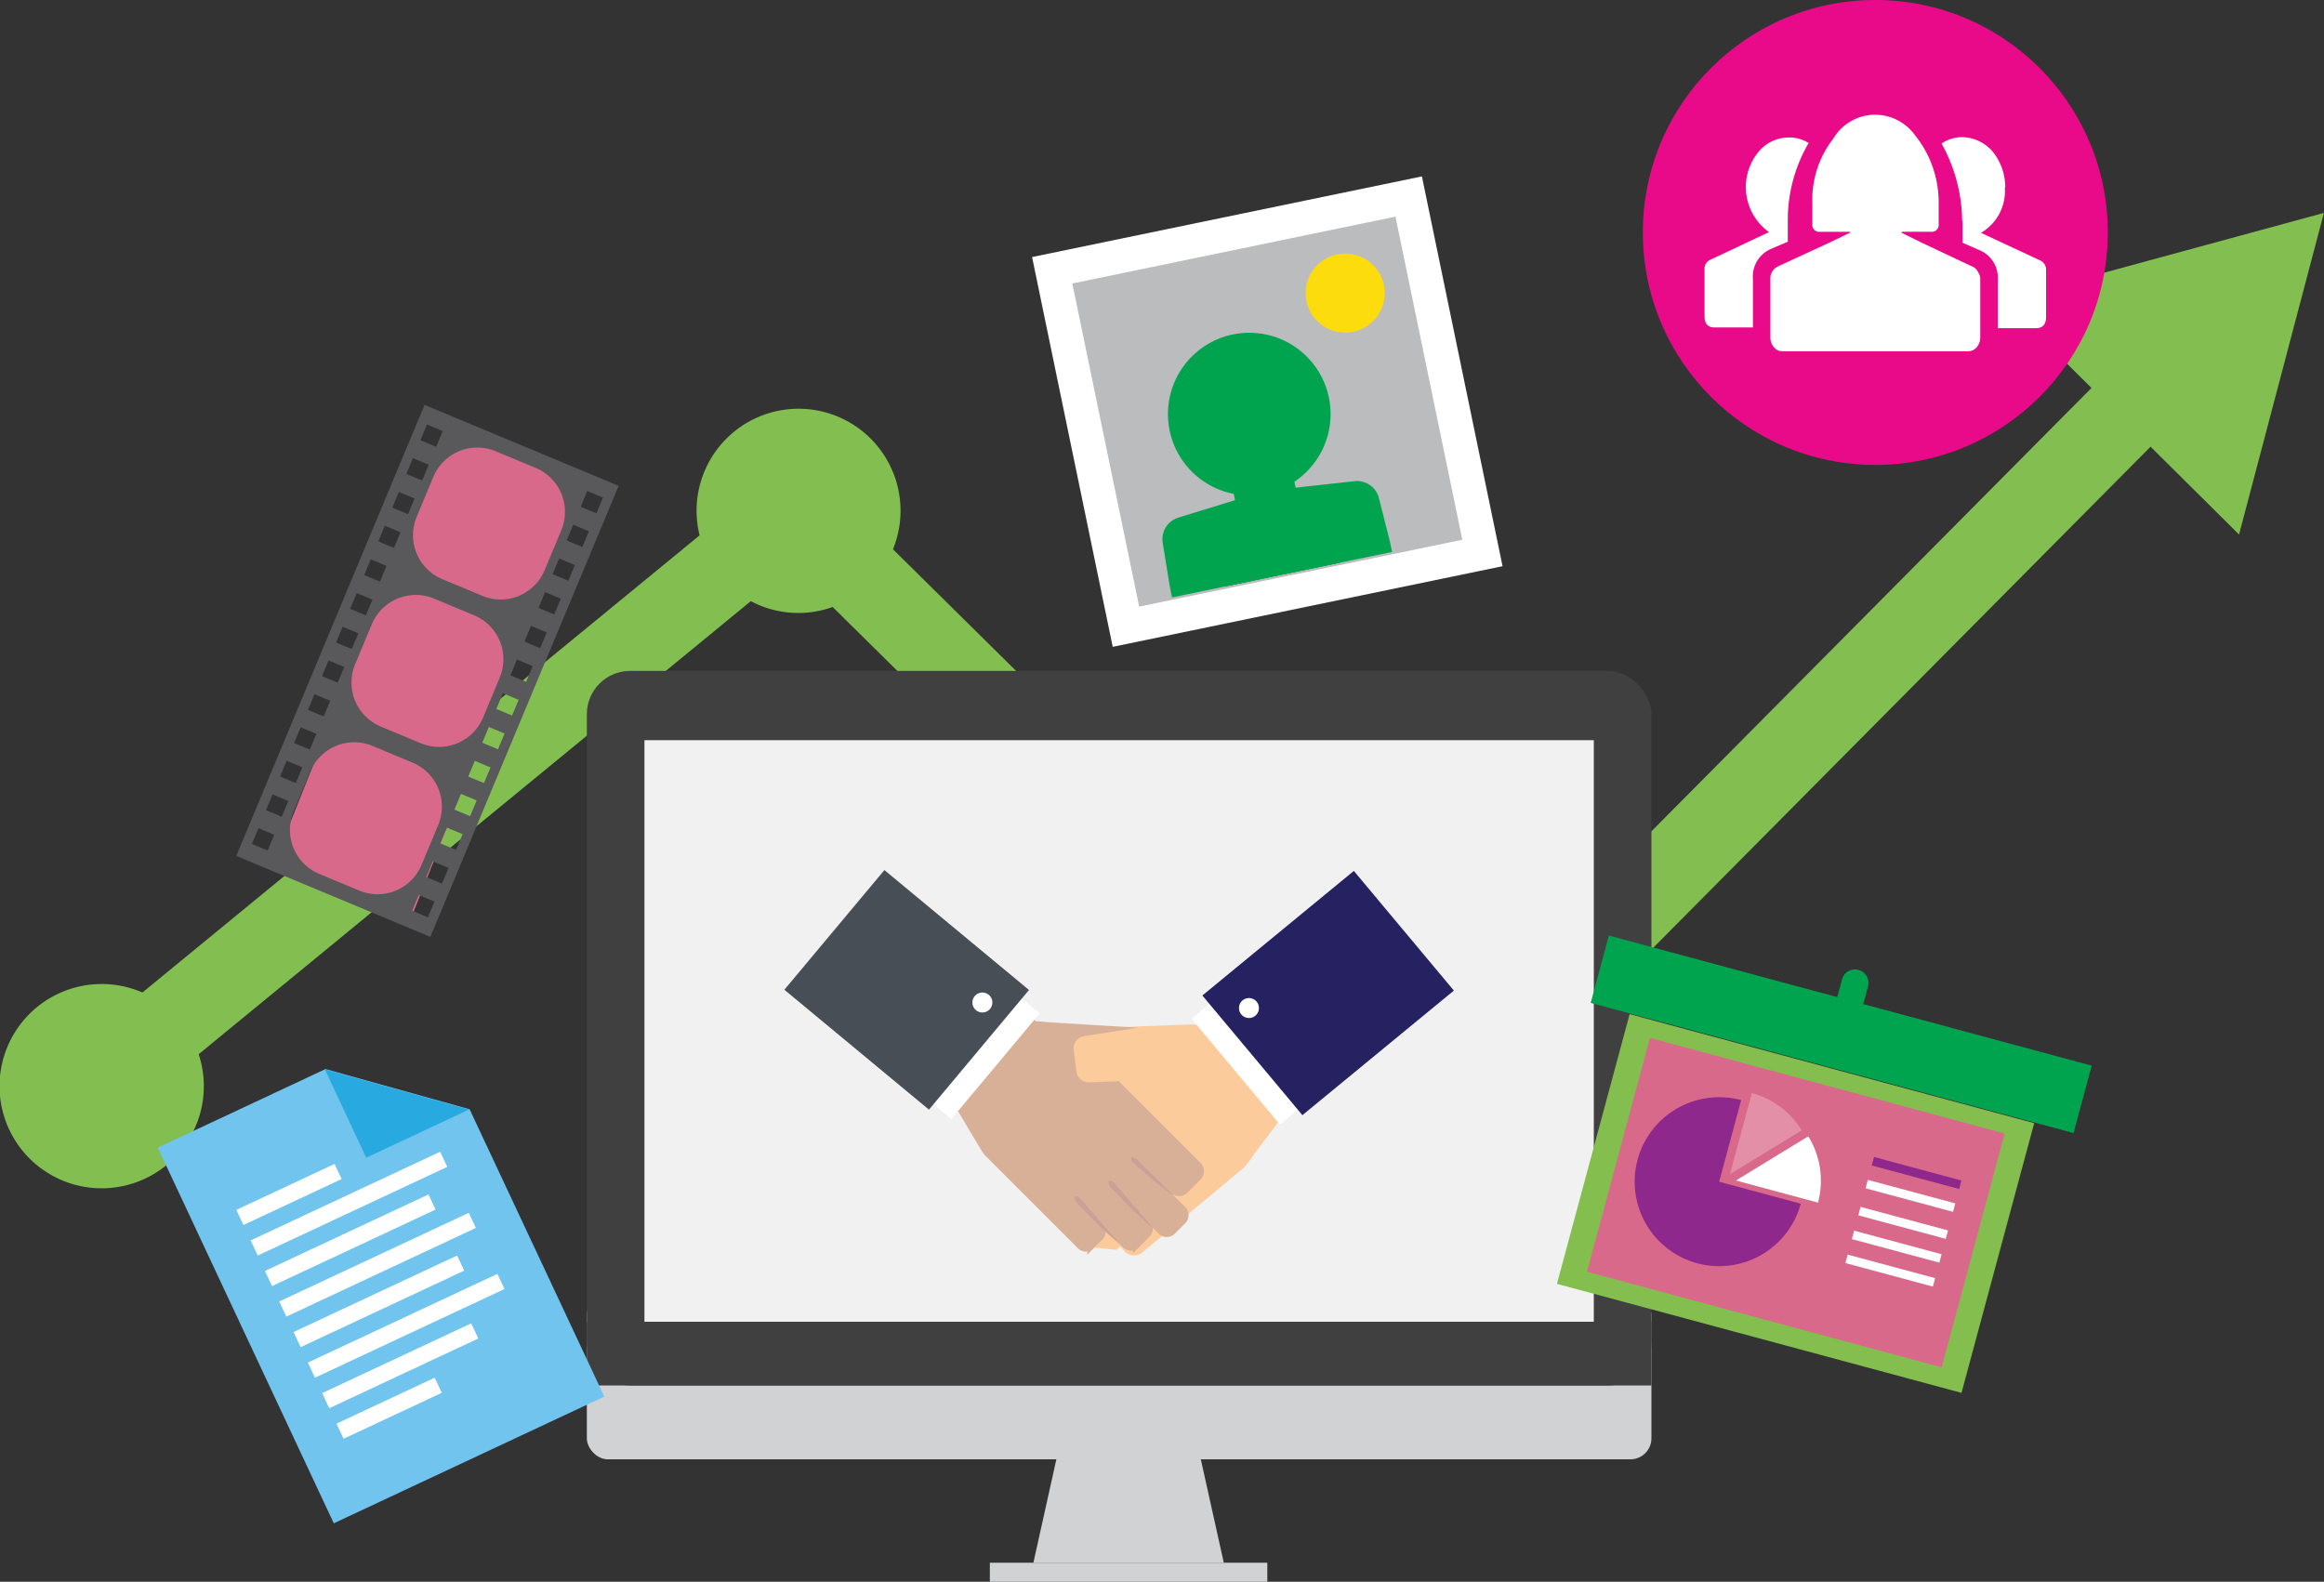 <svg xmlns="http://www.w3.org/2000/svg" width="172.154" height="117.185" viewBox="0 0 172.154 117.185"><rect x="0" y="0" width="172.154" height="117.185" fill="#333333" stroke="none"/><defs><style>.a{fill:#83bf50;}.b{fill:#d0d2d3;}.c{fill:#404041;}.d{fill:#f1f1f2;}.e{fill:#efbe99;}.f{fill:#fccb9c;}.g{fill:#d8b098;stroke:#d8b098;stroke-width:0.488px;}.g,.o,.v{stroke-miterlimit:10;}.h{fill:#fff;}.i{fill:#262261;}.j{fill:#474e55;}.k{fill:#caa098;}.l{fill:#e80a89;}.m{fill:#70c4ee;}.n{fill:#28aae1;}.o{fill:#babcbe;stroke:#fff;stroke-width:2.522px;}.p{fill:#00a44f;}.q{fill:#fddc0d;}.r,.v{fill:#d9698a;}.s{fill:#8f288c;}.t{opacity:0.25;}.u{fill:#83be4f;}.v{stroke:#d9698a;stroke-width:0.42px;}.w{fill:#59595c;}</style></defs><g transform="translate(-836.313 -165.192)"><path class="a" d="M984.689,187.434l6.554,6.5-47.788,48.149a6.985,6.985,0,0,0-4.6-.245l-36.395-35.953a7.554,7.554,0,1,0-14.323-1.032l-41.274,33.868a7.567,7.567,0,1,0,4.169,4.571l40.9-33.564a7.492,7.492,0,0,0,6.061.432l36.258,35.817a7.059,7.059,0,1,0,13.326.716l48.043-48.407,6.554,6.505,6.286-23.826Z"/><rect class="b" width="78.861" height="12.219" rx="1.555" transform="translate(879.784 261.087)"/><rect class="c" width="78.861" height="52.94" rx="3.207" transform="translate(879.784 214.896)"/><rect class="d" width="70.326" height="43.087" transform="translate(884.051 220.029)"/><rect class="c" width="78.861" height="4.719" transform="translate(879.784 263.116)"/><path class="b" d="M924.953,271.9H914.877l-2.015,9.068h14.106Z"/><rect class="b" width="20.554" height="1.411" transform="translate(909.638 280.966)"/><path class="e" d="M915.994,257.294c.012.011.025.02.036.031-.013-.012-.023-.026-.035-.039Z"/><path class="e" d="M916.037,257.332l.011.008-.018-.015Z"/><path class="e" d="M919.043,245.126c.062.068.111.119.134.141l.222.222-.256-.549-.153.189Z"/><path class="e" d="M919.177,245.267c-.023-.022-.072-.073-.134-.141l-.053,0-.073.091,3.826,3.1,1.533-1.71a1.018,1.018,0,0,1,.159-.143l-3.942-3.191-1.35,1.668.256.549Z"/><path class="e" d="M922.743,248.316l.27.218,1.576-1.947-.154-.124a1.018,1.018,0,0,0-.159.143Z"/><path class="f" d="M927.15,239.722l-1.659,1.39c-.148-.005-.571.012-.61-.008a2.856,2.856,0,0,0-.394-.014l-.566.023-.333.013a.569.569,0,0,0-.128,0l-4.355.164s-.72,0-2.016.078l-.908.034a1.168,1.168,0,0,0-1.052,1.263l.057,1.495a1.2,1.2,0,0,0,.925,1.162l-.352.548.823,4.914-2.411,2.48.97,2.972.892,1,.259.31a65.676,65.676,0,0,1,2.7.242l.311-.26.347.417a1,1,0,0,0,1.392-.053l7.47-6.245a9.414,9.414,0,0,0,.71-.966l3.366-4.453Z"/><path class="g" d="M923.964,255.617l-.829.83a.605.605,0,0,1-.848-.059l-.718-.727c-.088-.09-.182-.184-.28-.283-.52-.526-1.136-1.144-1.553-1.556-.115-.116-.211-.209-.291-.287a1.833,1.833,0,0,0-.2-.178c-.1.085-.2.168-.312.247l.217.218.29.288L921,255.667l.282.28.152.15a.551.551,0,0,1-.127.534l-.219.219-.324.323-.287.288a.577.577,0,0,1-.733.024.612.612,0,0,1-.114-.08l-.185-.182-1.46-1.462-.095-.094-.287-.289-.906-.906a4.371,4.371,0,0,1-.542.021l1.167,1.168.286.286.281.281a.515.515,0,0,1-.053.59l-.032.032-.326.323-.381.384a.583.583,0,0,1-.8-.1l-.467-.469-1.535-1.533-4.887-4.886c-.123-.126-3.251-5.435-3.251-5.435l5.42-5.42,1.347,1.37.174.01c.342.021.722.067,1.042.087l4.216.255-1.81.283a1.168,1.168,0,0,0-.934,1.352l.19,1.484a1.166,1.166,0,0,0,1.246,1.071s1.161-.054,1.969-.082c.027,0,.049,0,.077-.005.062.068.111.119.134.141l.222.222,5.613,5.612a.644.644,0,0,1,0,.907l-.953.953a.639.639,0,0,1-.906,0l-2.833-2.83c-.078.145-.16.293-.245.438l3.785,3.787A.6.6,0,0,1,923.964,255.617Z"/><circle class="h" cx="0.741" cy="0.741" r="0.741" transform="translate(909.325 238.682)"/><rect class="h" width="10.201" height="4.107" transform="translate(927.738 238.042) rotate(50.109)"/><path class="i" d="M932.79,247.809l-7.411-8.866,11.222-9.23,7.41,8.866Z"/><circle class="h" cx="0.741" cy="0.741" r="0.741" transform="translate(928.091 239.131)"/><rect class="h" width="10.201" height="4.107" transform="translate(913.33 240.266) rotate(129.891)"/><path class="j" d="M905.128,247.4l7.41-8.866-10.711-8.883-7.411,8.866Z"/><circle class="h" cx="0.741" cy="0.741" r="0.741" transform="translate(908.344 238.721)"/><path class="k" d="M923.284,253.79l-2.477-2.42s-.538-.633-.688-.393.63.759.8.938A23.314,23.314,0,0,0,923.284,253.79Z"/><path class="k" d="M921.748,256.186l-2.58-2.982s-.561-.779-.717-.483.657.934.833,1.154A25.5,25.5,0,0,0,921.748,256.186Z"/><path class="k" d="M919.245,257.34l-2.58-2.981s-.561-.78-.717-.484.656.934.833,1.155A25.615,25.615,0,0,0,919.245,257.34Z"/><circle class="l" cx="17.221" cy="17.221" r="17.221" transform="translate(958.009 165.192)"/><path class="h" d="M984.824,179.092a3.577,3.577,0,0,1-1.766,3.348l4.348,2.029a.764.764,0,0,1,.474.764v3.426q0,.845-.737.844H984.3v-3.585a2.2,2.2,0,0,0-1.344-2.187l-1.265-.554V181.57h-.026a12.083,12.083,0,0,0-1.529-5.746,2.807,2.807,0,0,1,1.476-.474,3.075,3.075,0,0,1,2.319,1.08,4.224,4.224,0,0,1,.923,2.662Zm-16.473,12.123a.811.811,0,0,1-.633-.3,1.108,1.108,0,0,1-.263-.751v-4.4a.98.98,0,0,1,.58-.843l3.821-1.766,1.53-.738c0-.035-.053-.053-.159-.053h-2.082a.511.511,0,0,1-.579-.579v-1.556a7.341,7.341,0,0,1,1.554-4.77,3.6,3.6,0,0,1,3.11-1.766,3.648,3.648,0,0,1,2.926,1.5,7.928,7.928,0,0,1,1.766,5.034v1.556a.513.513,0,0,1-.581.579h-2.082c-.035,0-.052.009-.052.027a.217.217,0,0,1-.079.026l1.5.738,3.743,1.766a.8.8,0,0,1,.474.448.835.835,0,0,1,.158.553v4.244a1.108,1.108,0,0,1-.263.751.811.811,0,0,1-.633.3H968.351Zm1.951-15.444a11.243,11.243,0,0,0-1.555,5.72V183.1l-1.292.552a2.229,2.229,0,0,0-1.291,2.215v3.584h-2.847q-.738,0-.737-.844V185.18a.737.737,0,0,1,.474-.764l4.3-2.029a4.1,4.1,0,0,1-.765-5.957,2.9,2.9,0,0,1,2.267-1.053,2.646,2.646,0,0,1,1.45.42Z"/><path class="m" d="M860.424,244.394,848,250.215l.26.555,12.779,27.276,20.039-9.388L871.1,247.372Z"/><path class="n" d="M863.443,250.96l7.614-3.567-10.68-2.977Z"/><rect class="h" width="8.03" height="1.237" transform="matrix(0.906, -0.424, 0.424, 0.906, 853.82, 254.826)"/><rect class="h" width="15.497" height="1.237" transform="matrix(0.906, -0.424, 0.424, 0.906, 854.88, 257.089)"/><rect class="h" width="13.372" height="1.237" transform="matrix(0.906, -0.424, 0.424, 0.906, 855.94, 259.351)"/><rect class="h" width="15.497" height="1.237" transform="matrix(0.906, -0.424, 0.424, 0.906, 856.999, 261.613)"/><rect class="h" width="13.372" height="1.237" transform="matrix(0.906, -0.424, 0.424, 0.906, 858.059, 263.876)"/><rect class="h" width="15.497" height="1.237" transform="matrix(0.906, -0.424, 0.424, 0.906, 859.119, 266.138)"/><rect class="h" width="12.185" height="1.237" transform="matrix(0.906, -0.424, 0.424, 0.906, 860.179, 268.4)"/><rect class="h" width="8.03" height="1.237" transform="matrix(0.906, -0.424, 0.424, 0.906, 861.239, 270.663)"/><rect class="o" width="26.967" height="26.967" transform="translate(914.256 185.215) rotate(-11.689)"/><path class="p" d="M931.533,197.652l-4.492.929.323,1.563.411,1.987c.892,4.727,3.137,4.078,3.182,4.064s2.365-.3,1.308-4.993h0Z"/><path class="p" d="M927.93,202.21l-4.345,1.333a1.681,1.681,0,0,0-1.154,1.789l.539,3.331.163.788,8.181-1.693-.828-4S928.179,204.052,927.93,202.21Z"/><path class="p" d="M932.155,201.337l4.517-.5a1.682,1.682,0,0,1,1.769,1.185l.827,3.272.163.787-8.181,1.692-.828-4S932.657,203.125,932.155,201.337Z"/><path class="p" d="M930.354,201.852s.443,2.114,4.035,1.34l1.188,3.684-8.59,1.777-.652-3.8a1.793,1.793,0,0,1,1.257-2.15C929.348,202.149,930.354,201.852,930.354,201.852Z"/><path class="p" d="M929.754,201.976s.346,2.134-3.257,2.849l.524,3.821,8.522-1.763-.912-3.75a1.706,1.706,0,0,0-2.006-1.476Z"/><circle class="p" cx="6.024" cy="6.024" r="6.024" transform="translate(922.831 189.845)"/><circle class="q" cx="2.931" cy="2.931" r="2.931" transform="translate(933.027 183.975)"/><rect class="r" width="29.126" height="19.25" transform="matrix(0.966, 0.26, -0.26, 0.966, 957.424, 241.008)"/><path class="s" d="M965.292,246.694a6.259,6.259,0,1,0,4.414,7.673l-6.043-1.628Z"/><g class="t"><path class="h" d="M966.085,246.171l-1.62,6.009,5.313-3.245A6.232,6.232,0,0,0,966.085,246.171Z"/></g><path class="h" d="M970.983,254.287a6.236,6.236,0,0,0-.719-4.91l-5.311,3.244-.01.038Z"/><path class="u" d="M951.645,260.306l13.16,3.547,3.651.983,13.158,3.547L987,248.4l-29.969-8.077Zm6.893-18.219,26.274,7.081-4.669,17.321-26.273-7.081Z"/><rect class="h" width="0.647" height="6.706" transform="matrix(0.26, -0.966, 0.966, 0.26, 974.508, 253.228)"/><rect class="s" width="0.651" height="6.706" transform="matrix(0.26, -0.966, 0.966, 0.26, 974.964, 251.537)"/><rect class="h" width="0.647" height="6.706" transform="matrix(0.26, -0.966, 0.966, 0.26, 973.969, 255.23)"/><rect class="h" width="0.647" height="6.706" transform="matrix(0.26, -0.966, 0.966, 0.26, 973.494, 256.992)"/><rect class="h" width="0.648" height="6.706" transform="matrix(0.26, -0.966, 0.966, 0.26, 973.016, 258.766)"/><path class="p" d="M974.338,239.58l.335-1.244a1,1,0,1,0-1.927-.519l-.336,1.244-16.918-4.56-1.345,4.992,35.765,9.64,1.345-4.993Z"/><rect class="v" width="10.519" height="10.519" transform="translate(869.421 197.197) rotate(21.805)"/><rect class="v" width="10.519" height="10.519" transform="translate(865.048 208.059) rotate(21.805)"/><rect class="v" width="10.519" height="10.519" transform="translate(860.878 219.033) rotate(21.805)"/><path class="w" d="M867.764,195.187,853.816,228.6l14.375,6,13.949-33.416Zm5.269,3.435,2.959,1.235a3.53,3.53,0,0,1,1.9,4.617l-1.235,2.96a3.529,3.529,0,0,1-4.617,1.9l-2.96-1.235a3.529,3.529,0,0,1-1.9-4.617l1.235-2.96A3.53,3.53,0,0,1,873.033,198.622Zm.3,16.771-1.235,2.96a3.529,3.529,0,0,1-4.617,1.9l-2.96-1.235a3.53,3.53,0,0,1-1.9-4.617l1.235-2.96a3.53,3.53,0,0,1,4.617-1.9l2.96,1.235A3.529,3.529,0,0,1,873.332,215.393Zm-5.389-18.753,1.165.487-.486,1.165-1.165-.487Zm-1.042,2.495,1.166.487-.487,1.165-1.165-.486Zm-1.041,2.5,1.165.486-.486,1.165-1.166-.486Zm-1.042,2.5,1.166.486-.487,1.166-1.165-.487Zm-1.041,2.495,1.165.487-.486,1.165-1.166-.486Zm-1.042,2.5,1.165.486-.486,1.165-1.165-.486Zm-1.041,2.495,1.165.486-.486,1.166-1.166-.487Zm-1.042,2.495,1.165.487-.486,1.165-1.165-.486Zm-1.041,2.5,1.165.486-.487,1.165-1.165-.486Zm-1.025,2.455,1.165.486-.486,1.165-1.166-.486ZM856.14,228.2l-1.165-.486.486-1.165,1.165.486Zm1.042-2.5-1.166-.486.487-1.166,1.165.487Zm-.124-2.982.486-1.165,1.165.487-.486,1.165Zm5.865,8.451-2.96-1.235a3.53,3.53,0,0,1-1.9-4.617l1.236-2.96a3.529,3.529,0,0,1,4.616-1.9l2.96,1.235a3.53,3.53,0,0,1,1.9,4.617l-1.236,2.96A3.528,3.528,0,0,1,862.923,231.169Zm5.089,1.982-1.165-.486.486-1.166,1.166.487Zm1.042-2.495-1.165-.487.486-1.165,1.165.486Zm1.041-2.5-1.165-.486.487-1.165,1.165.486Zm1.042-2.5-1.165-.486.486-1.166,1.165.487Zm1.025-2.455L871,222.723l.486-1.165,1.165.487Zm1.041-2.5-1.165-.487.486-1.165,1.166.486Zm1.042-2.5-1.165-.486.486-1.165,1.165.486Zm1.041-2.495-1.165-.486.487-1.166,1.165.487Zm1.042-2.495-1.165-.487.486-1.165,1.165.486Zm1.042-2.5-1.166-.486.487-1.165,1.165.486Zm1.041-2.495-1.165-.486.486-1.166,1.165.487Zm1.042-2.5-1.166-.487.487-1.165,1.165.486Zm-.124-2.982.486-1.165,1.166.486-.487,1.165Z"/></g></svg>
